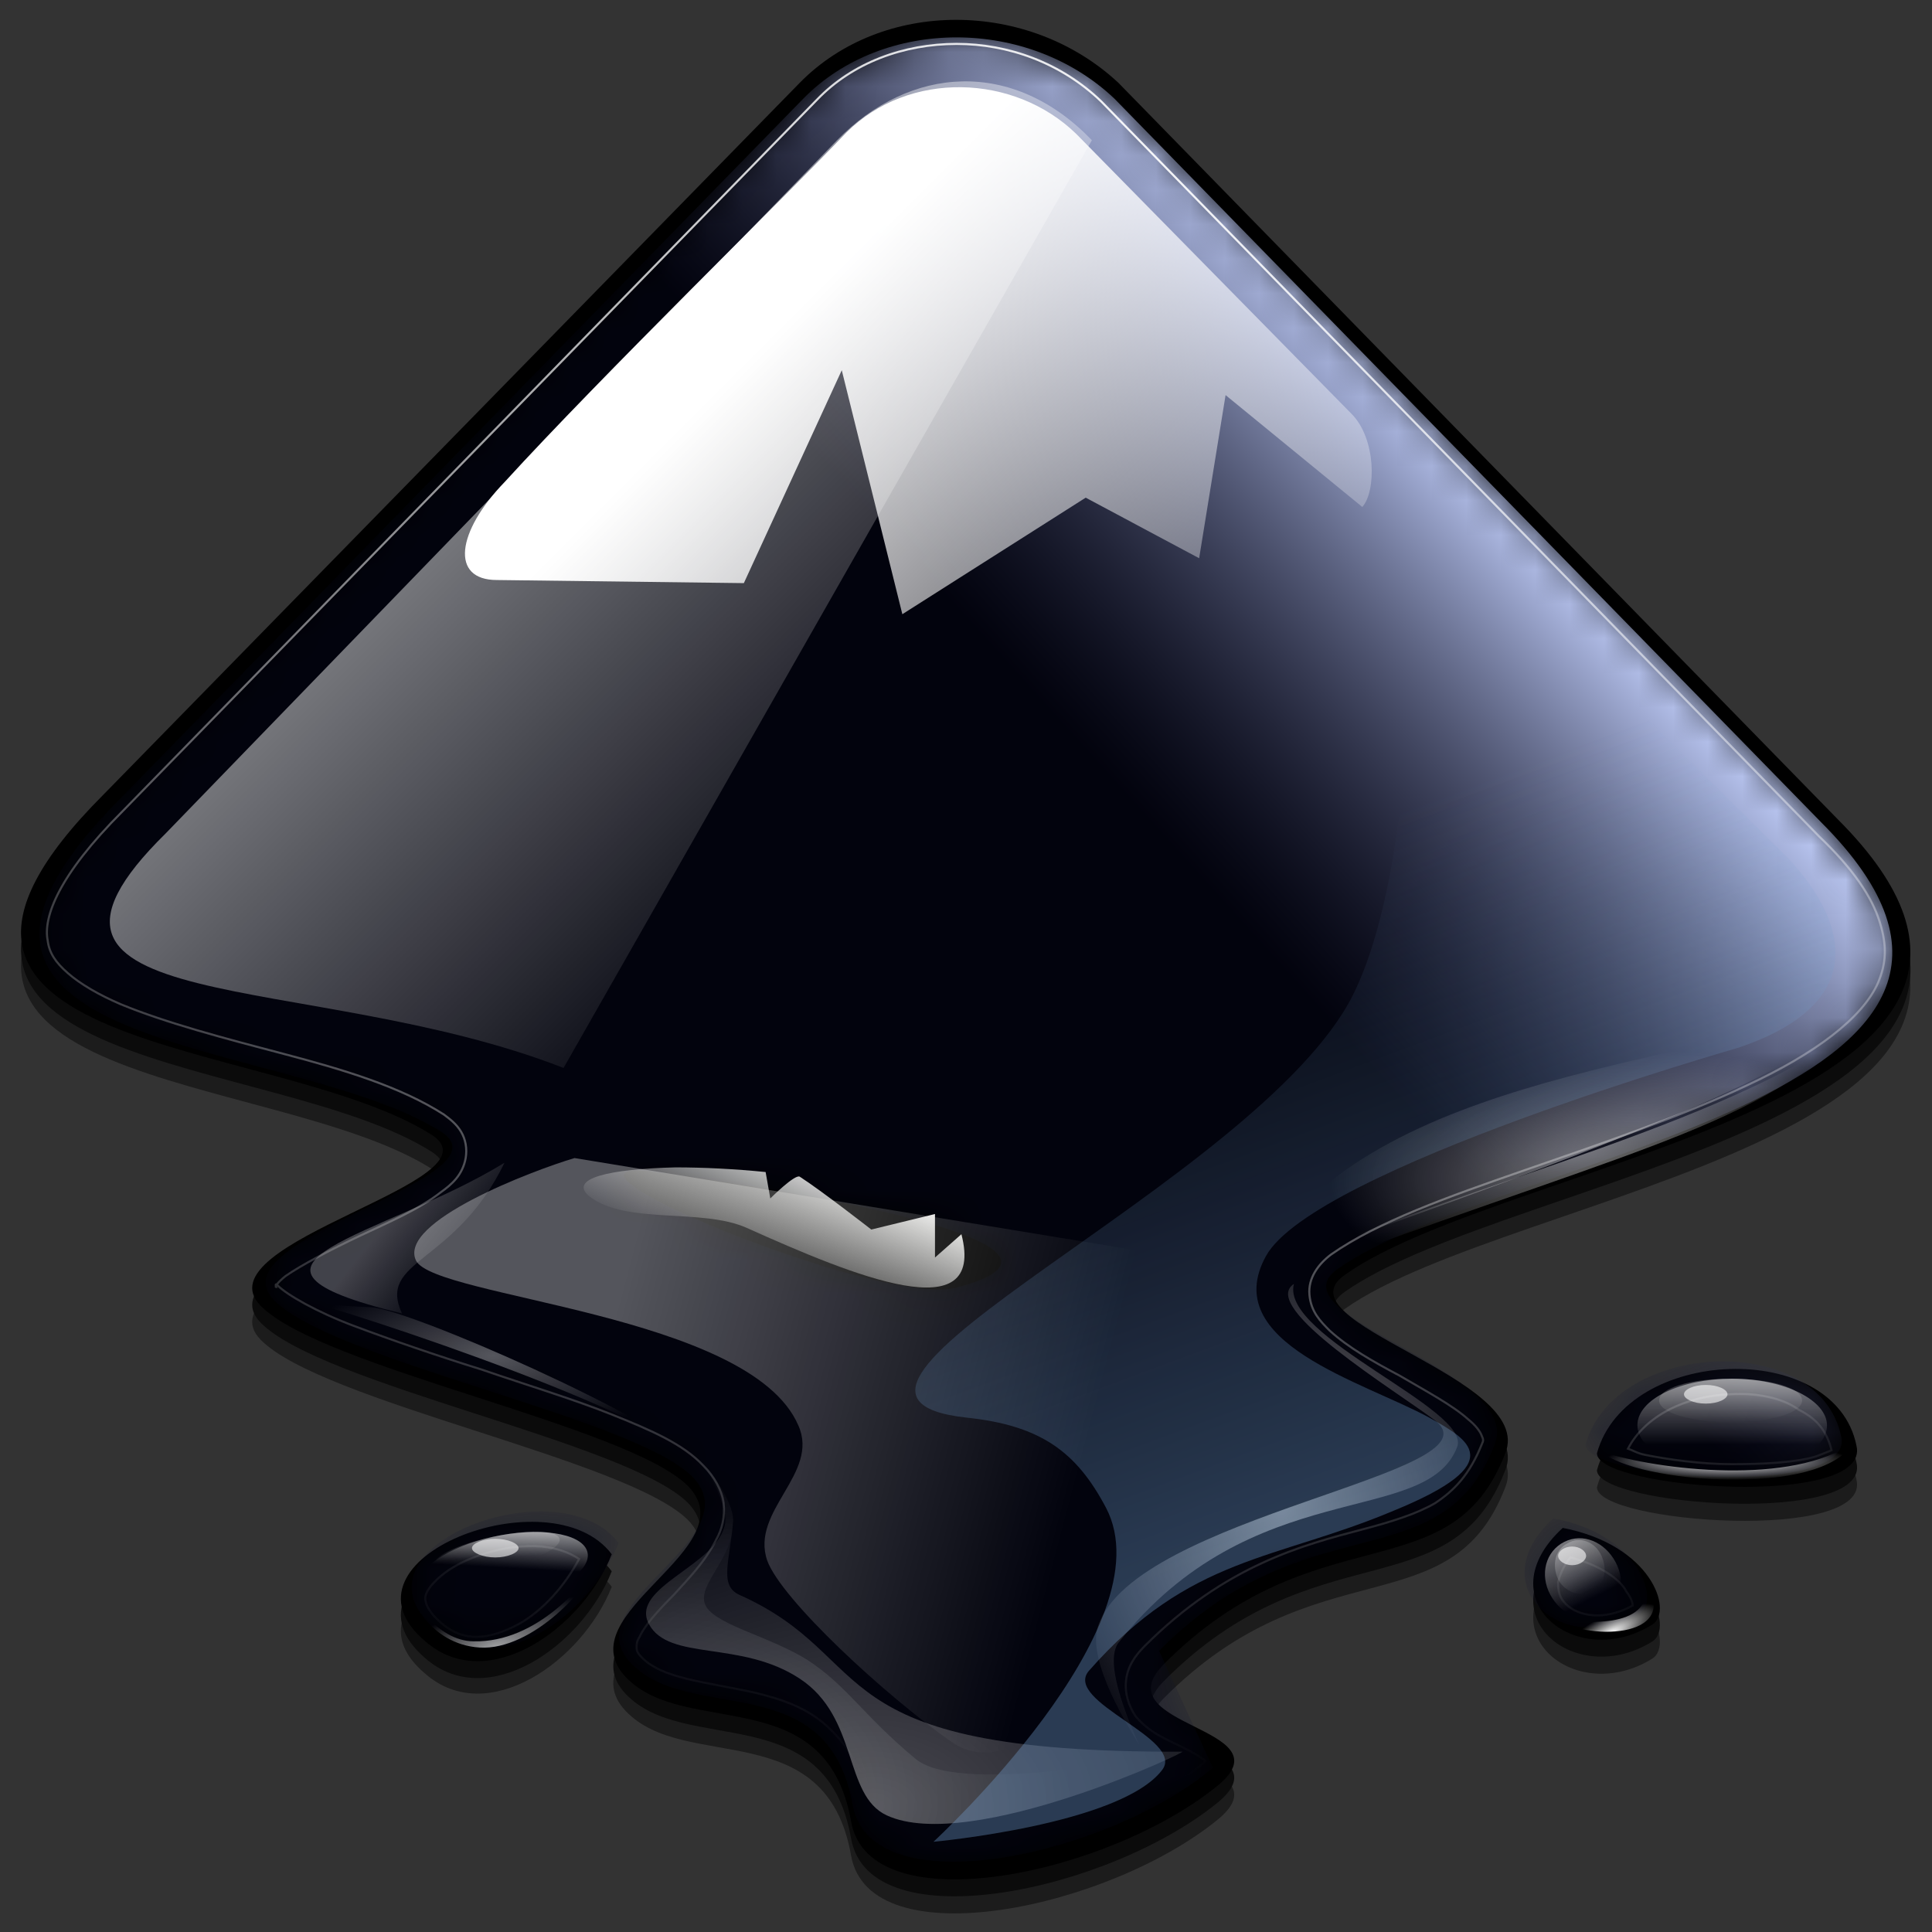 <svg xmlns="http://www.w3.org/2000/svg" width="56" height="56" viewBox="0 0 56 56" fill="none"><rect x="0" y="0" width="56" height="56" fill="#333333" stroke="none"/><g opacity="0.783"><path d="M23.182 2.889L3.004 23.518C-4.608 31.13 7.959 30.499 12.508 33.382C14.625 34.733 5.752 36.489 7.553 38.336C9.31 40.138 18.183 41.804 19.939 43.561C21.696 45.362 16.381 47.254 18.138 49.101C19.849 50.902 23.948 49.191 24.669 53.289C25.209 56.307 32.19 54.821 35.343 52.209C37.28 50.542 31.965 50.542 33.722 48.74C38.136 44.281 42.054 46.714 43.631 42.615C44.532 40.408 36.965 38.831 38.992 37.435C43.811 34.057 61.377 32.346 53.269 24.238L32.416 2.889C29.803 0.457 25.569 0.457 23.182 2.889ZM46.288 42.615C46.288 43.651 54.26 44.236 53.81 42.39C53.179 39.237 47.144 39.507 46.288 42.615ZM12.328 48.065C14.129 49.641 16.877 47.705 17.732 45.543C15.976 43.2 9.49 45.633 12.328 48.065ZM45.297 44.777C43.045 46.849 45.703 48.966 47.91 47.569C48.495 47.164 47.864 45.272 45.297 44.777Z" fill="black"></path><path opacity="0.576" d="M23.182 3.339L3.004 23.968C-4.608 31.625 7.959 30.994 12.508 33.877C14.625 35.228 5.752 36.985 7.553 38.831C9.31 40.633 18.183 42.299 19.939 44.056C21.696 45.858 16.381 47.749 18.138 49.596C19.849 51.398 23.948 49.686 24.669 53.785C25.209 56.803 32.19 55.316 35.343 52.704C37.28 51.037 31.965 51.037 33.722 49.236C38.136 44.777 42.054 47.209 43.631 43.11C44.532 40.903 36.965 39.327 38.992 37.931C43.766 34.552 61.377 32.841 53.269 24.734L32.416 3.339C29.803 0.907 25.569 0.907 23.182 3.339ZM46.288 43.11C46.288 44.146 54.26 44.732 53.81 42.885C53.179 39.732 47.144 39.957 46.288 43.11ZM12.328 48.515C14.129 50.091 16.877 48.155 17.732 45.993C15.976 43.696 9.49 46.128 12.328 48.515ZM45.297 45.272C43.045 47.344 45.703 49.461 47.91 48.065C48.495 47.659 47.864 45.722 45.297 45.272Z" fill="black"></path></g><path d="M23.182 2.399L3.004 23.027C-4.608 30.639 7.959 30.009 12.508 32.891C14.625 34.243 5.752 35.999 7.553 37.846C9.31 39.647 18.183 41.314 19.939 43.071C21.696 44.872 16.381 46.764 18.138 48.611C19.849 50.412 23.948 48.701 24.669 52.799C25.209 55.817 32.19 54.331 35.343 51.718C37.28 50.052 31.965 50.052 33.722 48.25C38.136 43.791 42.054 46.223 43.631 42.125C44.532 39.918 36.965 38.341 38.992 36.945C43.766 33.567 61.377 31.855 53.269 23.748L32.416 2.399C29.803 -0.033 25.569 -0.033 23.182 2.399ZM46.288 42.125C46.288 43.161 54.26 43.746 53.81 41.9C53.179 38.792 47.144 39.017 46.288 42.125ZM12.328 47.575C14.129 49.151 16.877 47.214 17.732 45.052C15.976 42.71 9.49 45.188 12.328 47.575ZM45.297 44.287C43.045 46.358 45.703 48.475 47.91 47.079C48.495 46.674 47.864 44.782 45.297 44.287Z" fill="black"></path><mask id="mask0_1340_2188" style="mask-type:luminance" maskUnits="userSpaceOnUse" x="1" y="1" width="54" height="53"><path d="M23.285 2.858L3.512 23.122C-3.987 30.621 8.332 29.996 12.796 32.808C14.849 34.147 6.19 35.888 7.93 37.673C9.671 39.459 18.331 41.066 20.071 42.806C21.812 44.592 16.59 46.466 18.286 48.207C19.982 49.993 23.999 48.296 24.713 52.314C25.249 55.304 32.123 53.787 35.158 51.242L33.596 47.85C37.925 43.476 41.764 45.886 43.326 41.869C44.174 39.727 36.809 38.164 38.773 36.781C43.46 33.477 60.734 31.781 52.789 23.836L32.301 2.858C29.802 0.492 25.606 0.492 23.285 2.858ZM18.509 33.924C18.955 33.924 33.283 35.843 27.748 37.316C25.651 37.896 15.965 33.924 18.509 33.924ZM45.96 41.869C45.96 42.896 53.771 43.431 53.369 41.646C52.744 38.566 46.808 38.834 45.96 41.869ZM12.617 47.225C14.402 48.743 17.081 46.868 17.929 44.726C16.233 42.449 9.85 44.859 12.617 47.225ZM45.022 44.011C42.835 46.02 45.424 48.118 47.566 46.734C48.102 46.333 47.477 44.458 45.022 44.011Z" fill="white"></path></mask><g mask="url(#mask0_1340_2188)"><path d="M23.285 2.858L3.512 23.122C-3.987 30.621 8.332 29.996 12.796 32.808C14.849 34.147 6.19 35.888 7.93 37.673C9.671 39.459 18.331 41.066 20.071 42.806C21.812 44.592 16.59 46.466 18.286 48.207C19.982 49.993 23.999 48.296 24.713 52.314C25.249 55.304 32.123 53.787 35.158 51.242L33.596 47.85C37.925 43.476 41.764 45.886 43.326 41.869C44.174 39.727 36.809 38.164 38.773 36.781C43.46 33.477 60.734 31.781 52.789 23.836L32.301 2.858C29.802 0.492 25.606 0.492 23.285 2.858ZM18.509 33.924C18.955 33.924 33.283 35.843 27.748 37.316C25.651 37.896 15.965 33.924 18.509 33.924ZM45.96 41.869C45.96 42.896 53.771 43.431 53.369 41.646C52.744 38.566 46.808 38.834 45.96 41.869ZM12.617 47.225C14.402 48.743 17.081 46.868 17.929 44.726C16.233 42.449 9.85 44.859 12.617 47.225ZM45.022 44.011C42.835 46.02 45.424 48.118 47.566 46.734C48.102 46.333 47.477 44.458 45.022 44.011Z" fill="url(#paint0_linear_1340_2188)"></path></g><path opacity="0.505" d="M4.805 24.154C-0.69 29.558 8.949 28.072 16.335 30.955L31.649 4.065C29.352 1.678 26.379 1.903 24.262 4.065L4.805 24.154Z" fill="url(#paint1_linear_1340_2188)"></path><path d="M31.2 3.885L39.172 11.992C39.893 12.713 39.893 14.245 39.487 14.695L35.524 11.452L34.758 16.181L31.47 14.425L26.155 17.803L24.399 10.731L21.561 16.902L14.4 16.812C13.049 16.812 13.229 15.416 14.625 13.974C17.418 10.912 22.823 5.642 24.534 3.84C26.336 2.038 29.398 2.129 31.2 3.885Z" fill="url(#paint2_linear_1340_2188)"></path><path opacity="0.217" d="M20.253 42.215C20.253 42.215 21.109 43.521 21.019 44.152C20.839 45.368 18.226 45.998 18.812 47.079C19.397 48.16 21.469 47.53 23.181 48.656C24.892 49.782 24.442 52.034 25.703 52.619C28.135 53.745 34.621 50.682 34.261 50.773C33.946 50.818 27.91 52.079 26.559 50.998C25.027 49.737 24.577 48.881 23.406 48.115C22.325 47.44 20.839 47.124 20.478 46.584C20.118 45.998 21.199 45.278 21.244 44.197C21.334 43.476 20.253 42.215 20.253 42.215Z" fill="url(#paint3_radial_1340_2188)"></path><g opacity="0.276"><path d="M20.253 42.215C20.253 42.215 21.109 43.521 21.019 44.152C20.839 45.368 18.226 45.998 18.812 47.079C19.397 48.16 21.469 47.53 23.181 48.656C24.892 49.782 24.442 52.034 25.703 52.619C28.135 53.745 34.621 50.682 34.261 50.773C23.541 50.818 25.568 48.07 21.424 46.224C20.839 45.953 21.154 45.233 21.244 44.152C21.334 43.476 20.253 42.215 20.253 42.215Z" fill="url(#paint4_radial_1340_2188)"></path></g><path opacity="0.453" d="M38.45 36.585C48.044 33.072 51.152 32.576 54.305 29.378C50.611 32.486 42.864 34.153 36.559 36.9L38.45 36.585Z" fill="url(#paint5_radial_1340_2188)"></path><g opacity="0.512"><path d="M38.45 36.134C54.26 30.549 51.602 30.549 54.305 28.928C49.26 30.864 39.892 31.045 36.559 36.45L38.45 36.134Z" fill="url(#paint6_radial_1340_2188)"></path></g><path opacity="0.286" d="M52.234 40.593C52.234 40.954 51.333 41.224 50.162 41.224C49.036 41.224 48.09 40.954 48.09 40.593C48.09 40.233 48.991 39.963 50.162 39.963C51.333 39.963 52.234 40.233 52.234 40.593Z" fill="url(#paint7_linear_1340_2188)"></path><g opacity="0.621"><path d="M52.956 41.314C52.956 42.08 51.695 42.665 50.208 42.665C48.677 42.665 47.461 42.035 47.461 41.314C47.461 40.548 48.722 39.963 50.208 39.963C51.74 39.963 52.956 40.593 52.956 41.314Z" fill="url(#paint8_linear_1340_2188)"></path></g><path d="M46.422 42.08C47.413 42.981 52.818 43.431 53.718 41.81C51.962 43.071 48.088 42.62 46.422 42.08Z" fill="url(#paint9_radial_1340_2188)"></path><path opacity="0.286" d="M46.422 45.098C46.602 45.503 46.512 45.953 46.151 46.133C45.791 46.314 45.341 46.133 45.16 45.773C44.98 45.368 45.07 44.917 45.431 44.737C45.791 44.512 46.241 44.692 46.422 45.098Z" fill="url(#paint10_linear_1340_2188)"></path><g opacity="0.621"><path d="M46.828 45.278C47.143 45.863 46.963 46.539 46.423 46.809C45.882 47.079 45.252 46.809 44.936 46.224C44.621 45.638 44.801 44.962 45.342 44.692C45.882 44.422 46.513 44.692 46.828 45.278Z" fill="url(#paint11_linear_1340_2188)"></path></g><path d="M45.07 46.899C45.836 47.529 48.809 47.575 47.683 45.818C47.998 47.214 45.971 47.079 45.07 46.899Z" fill="url(#paint12_radial_1340_2188)"></path><path d="M8.633 37.666C8.633 37.531 18.722 40.728 20.433 42.485C19.037 41.089 11.831 37.936 10.75 37.891C9.669 37.846 8.768 37.756 8.633 37.666Z" fill="url(#paint13_radial_1340_2188)"></path><path opacity="0.286" d="M16.216 44.593C16.3 44.844 15.571 45.206 14.542 45.432C13.513 45.658 12.658 45.644 12.573 45.393C12.489 45.142 13.218 44.78 14.247 44.554C15.276 44.328 16.131 44.343 16.216 44.593Z" fill="url(#paint14_linear_1340_2188)"></path><g opacity="0.621"><path d="M17.017 44.956C17.197 45.489 16.225 46.14 14.918 46.427C13.612 46.714 12.356 46.518 12.187 46.017C12.008 45.484 12.98 44.833 14.286 44.546C15.593 44.259 16.838 44.423 17.017 44.956Z" fill="url(#paint15_linear_1340_2188)"></path></g><g opacity="0.616"><path d="M11.879 46.223C11.879 46.223 12.419 47.664 13.906 47.755C15.437 47.845 17.149 45.953 17.284 45.277C17.014 45.863 15.572 47.62 13.726 47.574C12.645 47.574 11.879 46.223 11.879 46.223Z" fill="url(#paint16_radial_1340_2188)"></path></g><path d="M27.73 1.273C26.199 1.273 24.713 1.813 23.677 2.894L3.544 23.523C1.697 25.37 1.247 26.586 1.382 27.261C1.427 27.622 1.607 27.892 1.967 28.207C2.328 28.523 2.868 28.838 3.499 29.108C4.805 29.648 6.516 30.099 8.228 30.549C9.939 31 11.606 31.495 12.867 32.306C13.047 32.441 13.227 32.576 13.363 32.801C13.498 33.027 13.543 33.297 13.498 33.567C13.408 34.062 13.092 34.333 12.777 34.558C12.146 35.053 11.291 35.414 10.435 35.819C9.579 36.224 8.723 36.675 8.273 36.99C8.048 37.17 7.958 37.305 8.003 37.305C8.003 37.305 7.958 37.17 8.048 37.26C8.318 37.531 9.174 38.026 10.255 38.431C11.336 38.837 12.642 39.287 13.948 39.693C15.254 40.143 16.605 40.548 17.731 40.999C18.857 41.449 19.803 41.855 20.389 42.485C20.704 42.8 20.929 43.206 20.974 43.566C21.019 43.971 20.929 44.332 20.749 44.647C20.434 45.278 19.938 45.773 19.533 46.224C19.083 46.674 18.677 47.124 18.542 47.44C18.452 47.575 18.452 47.665 18.452 47.755C18.452 47.8 18.452 47.89 18.587 48.025C19.173 48.656 20.434 48.746 21.875 49.061C22.596 49.241 23.361 49.466 23.992 50.052C24.623 50.638 25.118 51.448 25.343 52.619C25.433 53.115 25.704 53.34 26.289 53.52C26.92 53.7 27.866 53.745 28.901 53.61C30.973 53.295 33.451 52.304 34.847 51.133L34.937 51.043C34.847 50.953 34.622 50.818 34.261 50.638C33.811 50.412 33.315 50.232 32.91 49.737C32.73 49.466 32.595 49.106 32.64 48.701C32.685 48.295 32.91 47.98 33.18 47.71C35.522 45.368 37.775 44.782 39.486 44.332C40.342 44.107 41.062 43.881 41.603 43.566C42.143 43.206 42.594 42.755 42.954 41.855C42.999 41.764 42.999 41.719 42.954 41.629C42.909 41.494 42.774 41.314 42.549 41.134C42.098 40.728 41.333 40.323 40.567 39.873C39.801 39.467 39.081 39.062 38.54 38.567C38.27 38.296 38 38.026 37.955 37.531C37.91 37.035 38.225 36.63 38.585 36.36C39.936 35.414 41.963 34.693 44.17 33.927C46.377 33.162 48.764 32.351 50.656 31.45C52.593 30.549 53.989 29.513 54.44 28.477C54.665 27.937 54.71 27.442 54.484 26.721C54.259 26 53.719 25.189 52.728 24.244L31.919 2.939C30.748 1.813 29.217 1.273 27.73 1.273ZM50.161 40.413C48.855 40.458 47.683 41.044 47.188 41.99C47.323 42.035 47.458 42.125 47.683 42.17C48.359 42.305 49.305 42.44 50.206 42.44C51.106 42.44 52.052 42.395 52.638 42.215C52.863 42.125 52.998 42.08 53.088 42.035C52.953 41.494 52.683 41.134 52.142 40.864C51.647 40.503 50.881 40.368 50.161 40.413ZM15.705 44.827C14.669 44.737 13.408 45.142 12.777 45.683C12.462 45.953 12.326 46.178 12.326 46.314C12.326 46.449 12.372 46.674 12.777 47.034C13.453 47.62 14.173 47.53 15.029 47.079C15.75 46.674 16.38 45.953 16.785 45.188C16.515 45.007 16.155 44.872 15.705 44.827ZM45.522 45.142C45.296 45.413 45.206 45.683 45.161 45.863C45.161 46.133 45.206 46.314 45.386 46.494C45.747 46.854 46.512 46.989 47.323 46.539C47.323 46.449 47.278 46.314 47.143 46.133C46.963 45.773 46.377 45.368 45.522 45.142Z" stroke="url(#paint17_radial_1340_2188)" stroke-width="0.061"></path><g opacity="0.325"><path d="M16.653 33.567C15.437 33.927 11.518 35.414 12.059 36.54C12.599 37.621 21.742 38.071 23.139 41.314C23.769 42.71 21.742 43.791 22.238 45.232C22.643 46.358 25.661 49.151 27.598 50.502C29.129 51.538 31.111 49.646 30.3 48.115C29.039 45.638 34.759 42.62 37.327 41.224C38.813 40.413 34.219 36.45 34.219 36.45L16.653 33.567Z" fill="url(#paint18_linear_1340_2188)"></path></g><path d="M17.102 34.693C18.183 35.504 20.345 35.008 21.651 35.594C24.759 36.99 28.588 38.567 27.867 35.774L27.101 36.45V35.189L25.255 35.639C25.255 35.639 23.813 34.513 23.183 34.108C23.048 34.018 22.327 34.738 22.327 34.738L22.192 33.972C21.291 33.882 20.39 33.837 19.58 33.837C17.688 33.882 16.427 34.153 17.102 34.693Z" fill="url(#paint19_linear_1340_2188)"></path><g opacity="0.478"><path d="M37.505 37.215C37.1 38.747 42.685 40.864 42.235 41.945C41.334 44.287 36.289 42.71 32.416 47.62C31.875 48.34 33.182 50.863 33.001 50.547C32.821 50.232 31.47 48.16 31.83 47.124C32.911 43.926 43.541 42.71 41.604 41.179C40.478 40.323 36.469 37.891 37.505 37.215Z" fill="url(#paint20_radial_1340_2188)"></path></g><path opacity="0.586" d="M50.072 40.413C50.072 40.548 49.802 40.684 49.442 40.684C49.082 40.684 48.811 40.548 48.811 40.413C48.811 40.278 49.082 40.143 49.442 40.143C49.802 40.143 50.072 40.278 50.072 40.413ZM45.974 45.097C45.974 45.233 45.794 45.368 45.569 45.368C45.343 45.368 45.163 45.233 45.163 45.097C45.163 44.962 45.343 44.827 45.569 44.827C45.794 44.827 45.974 44.962 45.974 45.097ZM15.031 44.872C15.031 45.008 14.716 45.143 14.355 45.143C13.995 45.143 13.68 45.008 13.68 44.872C13.68 44.737 13.995 44.602 14.355 44.602C14.716 44.602 15.031 44.737 15.031 44.872Z" fill="white"></path><path opacity="0.251" d="M14.624 33.702C11.11 35.864 5.706 36.63 11.651 38.071C10.93 36.495 13.182 36.675 14.624 33.702Z" fill="url(#paint21_linear_1340_2188)"></path><g opacity="0.363"><path d="M27.057 53.385C27.057 53.385 32.462 52.89 33.678 51.313C34.399 50.412 30.796 49.331 31.561 48.431C34.489 45.098 36.966 45.233 40.389 43.791C43.812 42.395 42.551 41.719 41.425 41.089C39.533 40.053 35.3 38.927 36.696 36.405C38.092 33.882 50.388 30.369 50.388 30.369C54.127 29.108 53.631 26.811 51.83 24.874L40.885 14.02C40.885 14.02 41.425 24.379 39.218 28.838C36.471 34.288 21.923 40.413 28.003 41.089C30.165 41.314 31.201 42.08 32.057 43.701C33.858 47.124 27.057 53.385 27.057 53.385Z" fill="url(#paint22_linear_1340_2188)"></path></g><defs><linearGradient id="paint0_linear_1340_2188" x1="45.4" y1="16.011" x2="34.845" y2="25.555" gradientUnits="userSpaceOnUse"><stop stop-color="#C0CDF9"></stop><stop offset="1" stop-color="#07092D" stop-opacity="0.288"></stop></linearGradient><linearGradient id="paint1_linear_1340_2188" x1="13.975" y1="12.206" x2="26.233" y2="24.465" gradientUnits="userSpaceOnUse"><stop stop-color="white"></stop><stop offset="1" stop-color="white" stop-opacity="0"></stop></linearGradient><linearGradient id="paint2_linear_1340_2188" x1="22.16" y1="9.949" x2="36.738" y2="24.527" gradientUnits="userSpaceOnUse"><stop stop-color="white"></stop><stop offset="1" stop-color="white" stop-opacity="0"></stop></linearGradient><radialGradient id="paint3_radial_1340_2188" cx="0" cy="0" r="1" gradientUnits="userSpaceOnUse" gradientTransform="translate(18.727 52.066) scale(12.371 8.272)"><stop stop-color="white"></stop><stop offset="1" stop-color="white" stop-opacity="0"></stop></radialGradient><radialGradient id="paint4_radial_1340_2188" cx="0" cy="0" r="1" gradientUnits="userSpaceOnUse" gradientTransform="translate(25.303 52.362) scale(15.782 10.561)"><stop stop-color="white"></stop><stop offset="1" stop-color="white" stop-opacity="0"></stop></radialGradient><radialGradient id="paint5_radial_1340_2188" cx="0" cy="0" r="1" gradientUnits="userSpaceOnUse" gradientTransform="translate(45.433 33.137) scale(8.807 3.734)"><stop stop-color="white"></stop><stop offset="1" stop-color="white" stop-opacity="0"></stop></radialGradient><radialGradient id="paint6_radial_1340_2188" cx="0" cy="0" r="1" gradientUnits="userSpaceOnUse" gradientTransform="translate(47.309 34.173) scale(8.807 3.734)"><stop stop-color="white"></stop><stop offset="1" stop-color="white" stop-opacity="0"></stop></radialGradient><linearGradient id="paint7_linear_1340_2188" x1="50.184" y1="39.622" x2="50.216" y2="41.245" gradientUnits="userSpaceOnUse"><stop stop-color="white"></stop><stop offset="1" stop-color="white" stop-opacity="0"></stop></linearGradient><linearGradient id="paint8_linear_1340_2188" x1="50.207" y1="39.407" x2="50.207" y2="41.874" gradientUnits="userSpaceOnUse"><stop stop-color="white"></stop><stop offset="1" stop-color="white" stop-opacity="0"></stop></linearGradient><radialGradient id="paint9_radial_1340_2188" cx="0" cy="0" r="1" gradientUnits="userSpaceOnUse" gradientTransform="translate(50.081 42.365) scale(3.624 0.537)"><stop stop-color="white"></stop><stop offset="1" stop-color="white" stop-opacity="0"></stop></radialGradient><linearGradient id="paint10_linear_1340_2188" x1="45.35" y1="44.642" x2="46.149" y2="46.054" gradientUnits="userSpaceOnUse"><stop stop-color="white"></stop><stop offset="1" stop-color="white" stop-opacity="0"></stop></linearGradient><linearGradient id="paint11_linear_1340_2188" x1="45.046" y1="44.13" x2="46.165" y2="46.328" gradientUnits="userSpaceOnUse"><stop stop-color="white"></stop><stop offset="1" stop-color="white" stop-opacity="0"></stop></linearGradient><radialGradient id="paint12_radial_1340_2188" cx="0" cy="0" r="1" gradientUnits="userSpaceOnUse" gradientTransform="translate(46.684 47.334) rotate(-26.903) scale(1.568 0.533)"><stop stop-color="white"></stop><stop offset="1" stop-color="white" stop-opacity="0"></stop></radialGradient><radialGradient id="paint13_radial_1340_2188" cx="0" cy="0" r="1" gradientUnits="userSpaceOnUse" gradientTransform="translate(14.29 39.298) scale(5.85 2.38)"><stop stop-color="white" stop-opacity="0.33"></stop><stop offset="1" stop-color="white" stop-opacity="0"></stop></radialGradient><linearGradient id="paint14_linear_1340_2188" x1="14.143" y1="44.312" x2="14.191" y2="45.165" gradientUnits="userSpaceOnUse"><stop stop-color="white"></stop><stop offset="1" stop-color="white" stop-opacity="0"></stop></linearGradient><linearGradient id="paint15_linear_1340_2188" x1="14.153" y1="44.16" x2="14.085" y2="45.416" gradientUnits="userSpaceOnUse"><stop stop-color="white"></stop><stop offset="1" stop-color="white" stop-opacity="0"></stop></linearGradient><radialGradient id="paint16_radial_1340_2188" cx="0" cy="0" r="1" gradientUnits="userSpaceOnUse" gradientTransform="translate(14.355 47.73) rotate(-15.496) scale(3.314 1.238)"><stop stop-color="white"></stop><stop offset="1" stop-color="white" stop-opacity="0"></stop></radialGradient><radialGradient id="paint17_radial_1340_2188" cx="0" cy="0" r="1" gradientUnits="userSpaceOnUse" gradientTransform="translate(30.175 6.974) scale(45.822 45.1)"><stop stop-color="white"></stop><stop offset="1" stop-color="white" stop-opacity="0"></stop></radialGradient><linearGradient id="paint18_linear_1340_2188" x1="17.31" y1="39.95" x2="31.061" y2="43.587" gradientUnits="userSpaceOnUse"><stop stop-color="white"></stop><stop offset="1" stop-color="white" stop-opacity="0"></stop></linearGradient><linearGradient id="paint19_linear_1340_2188" x1="23.322" y1="33.489" x2="21.776" y2="37.031" gradientUnits="userSpaceOnUse"><stop stop-color="#EEEEEC"></stop><stop offset="1" stop-color="#EEEEEC" stop-opacity="0"></stop></linearGradient><radialGradient id="paint20_radial_1340_2188" cx="0" cy="0" r="1" gradientUnits="userSpaceOnUse" gradientTransform="translate(37.136 43.731) scale(7.205 9.16)"><stop stop-color="white"></stop><stop offset="1" stop-color="white" stop-opacity="0"></stop></radialGradient><linearGradient id="paint21_linear_1340_2188" x1="11.457" y1="35.082" x2="13.623" y2="36.803" gradientUnits="userSpaceOnUse"><stop stop-color="white"></stop><stop offset="1" stop-color="white" stop-opacity="0"></stop></linearGradient><linearGradient id="paint22_linear_1340_2188" x1="41.151" y1="42.932" x2="34.723" y2="25.624" gradientUnits="userSpaceOnUse"><stop stop-color="#729FCF"></stop><stop offset="1" stop-color="#729FCF" stop-opacity="0"></stop></linearGradient></defs></svg>
